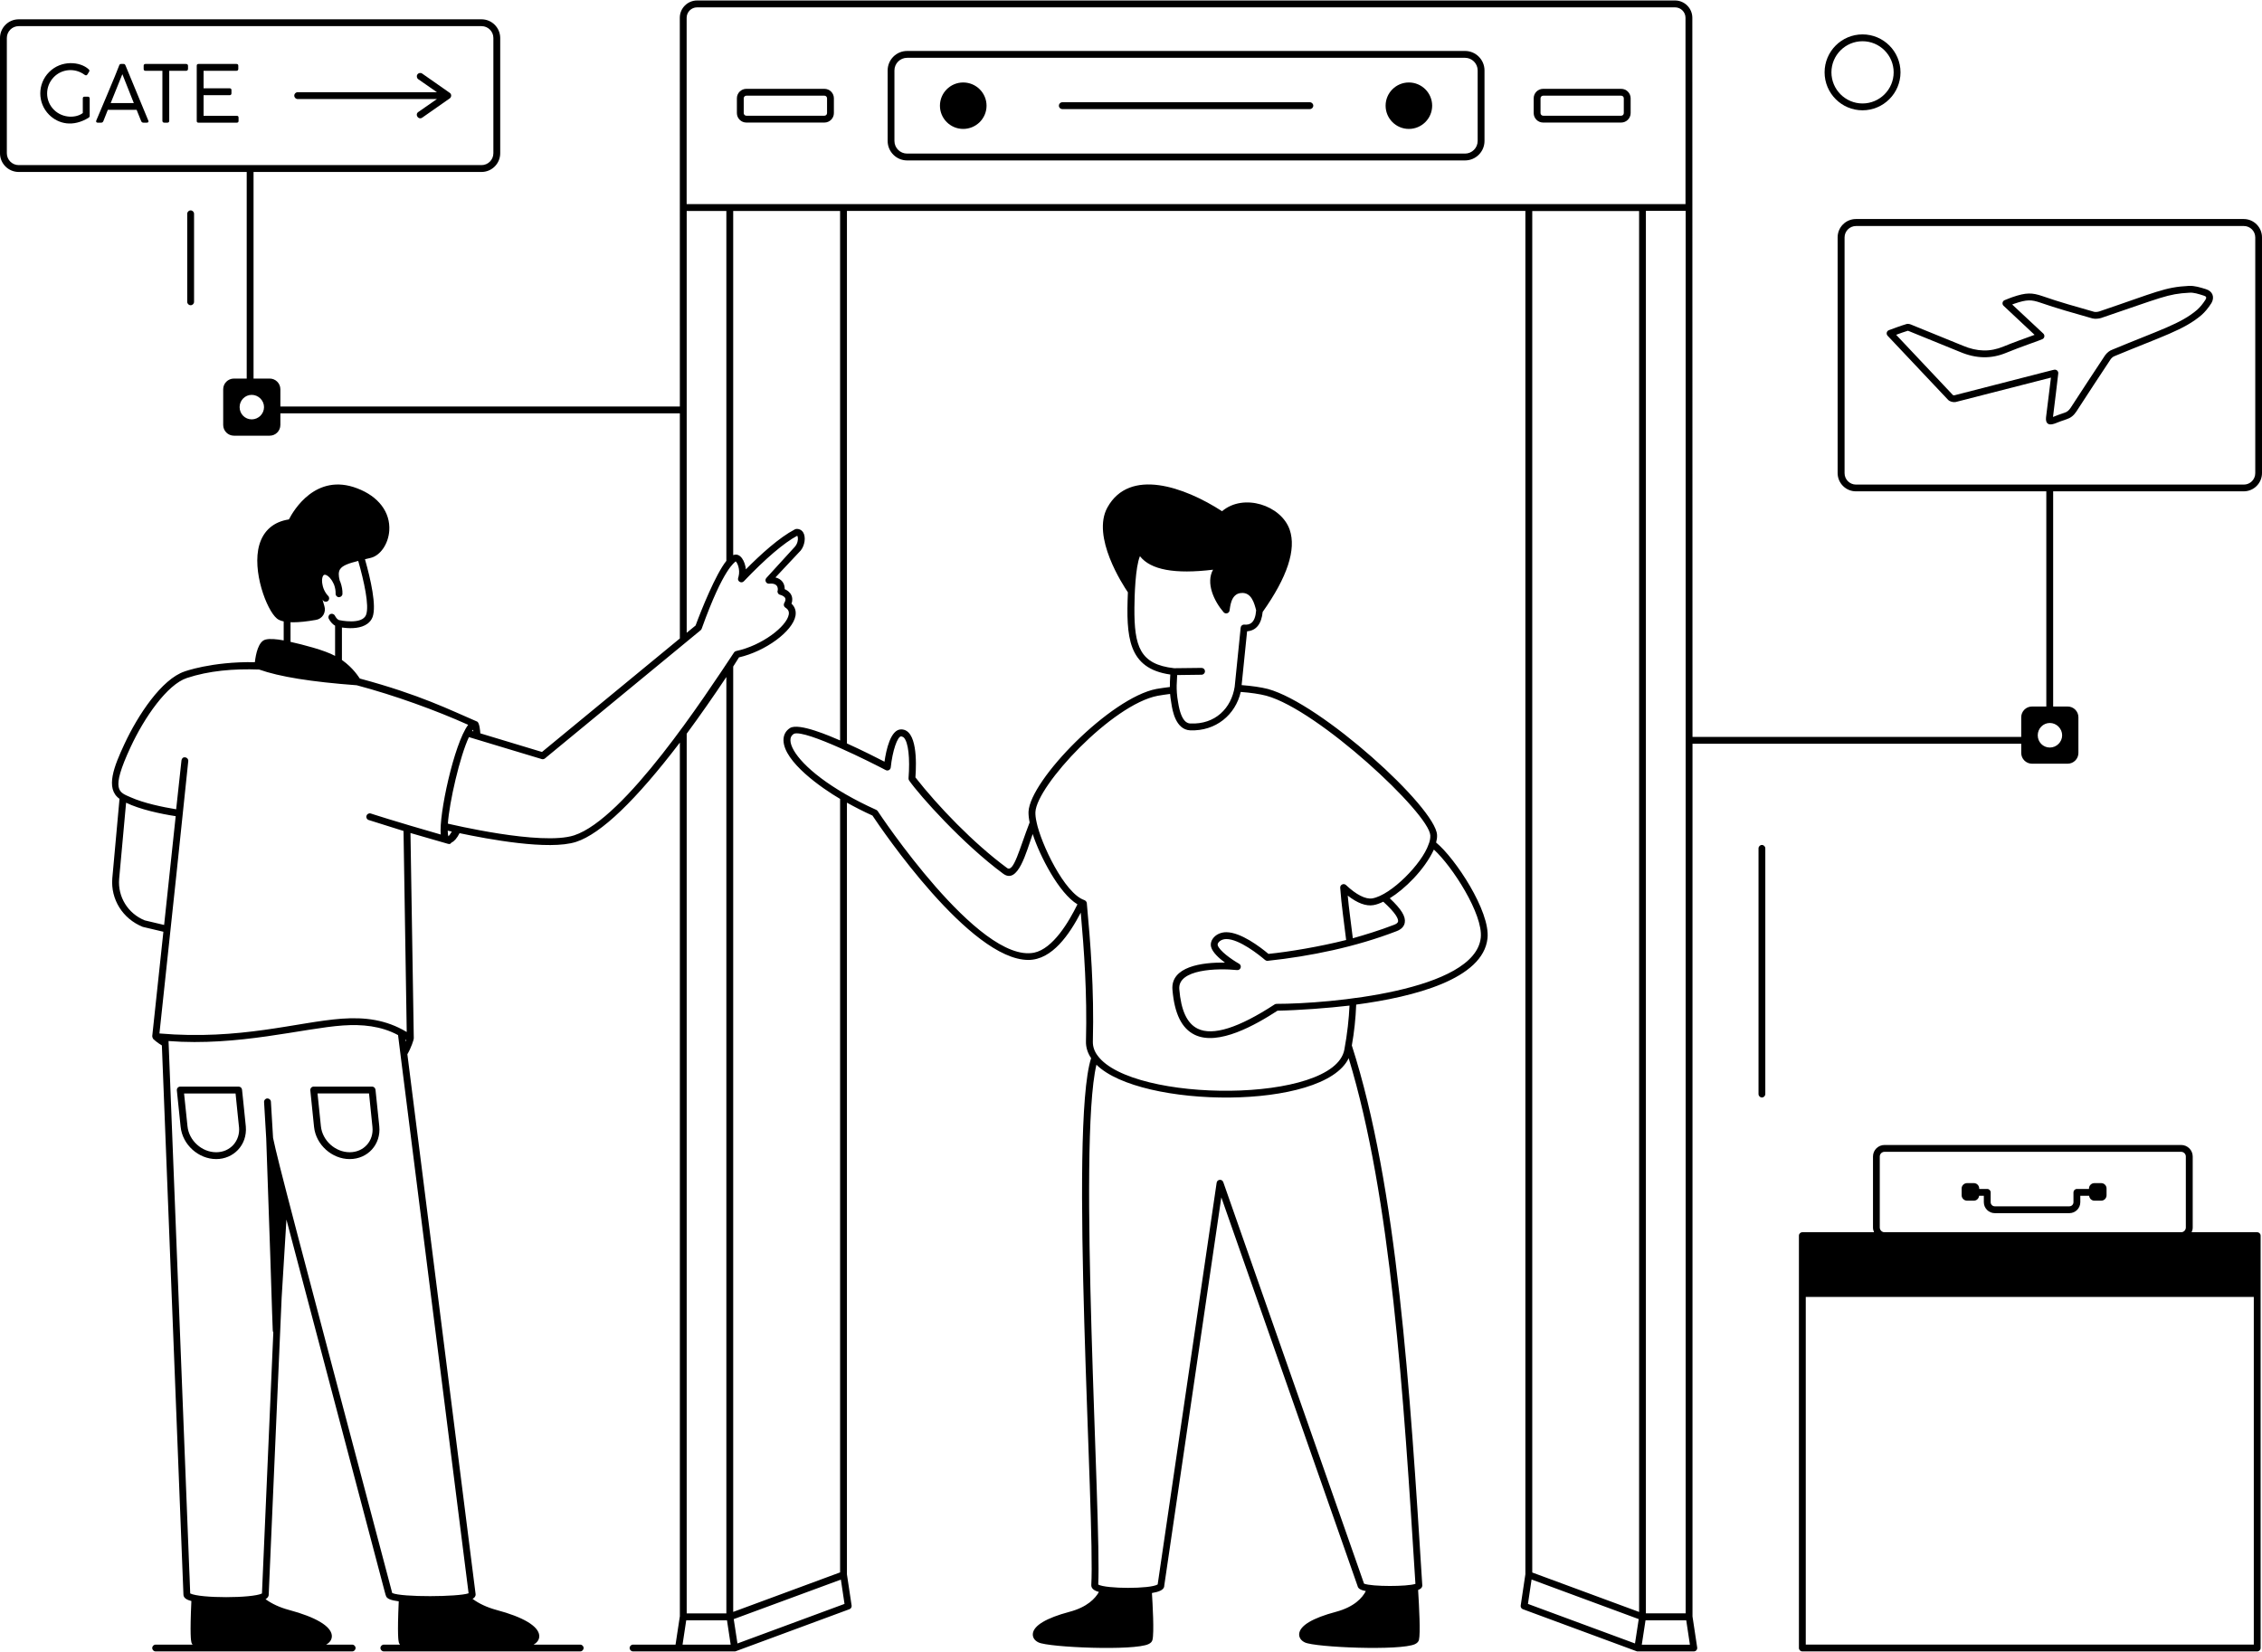 <?xml version="1.0" encoding="UTF-8"?>
<svg xmlns="http://www.w3.org/2000/svg" version="1.2" viewBox="0 0 4300 3140" width="1643" height="1200">
  <title>mini_84</title>
  <style>
		.s0 { fill: #000000 } 
	</style>
  <g id="_Artboards_">
	</g>
  <g id="Layer 1">
    <g id="Security Checkpoint">
      <g id="&lt;Group&gt;">
        <path id="&lt;Compound Path&gt;" fill-rule="evenodd" class="s0" d="m2822 133.6v134.1c0 20.4-16.6 37-37 37h-1060.6c-20.4 0-37-16.6-37-37v-134.1c0-20.4 16.6-37 37-37h1060.6c20.4 0 37 16.6 37 37zm-13 0c0-13.2-10.8-24-24-24h-1060.6c-13.3 0-24.1 10.8-24.1 24v134.1c0 13.2 10.8 24 24.1 24h1060.6c13.2 0 24-10.8 24-24z"></path>
        <path id="&lt;Compound Path&gt;" fill-rule="evenodd" class="s0" d="m1585.2 186.6v28.1c0 9.9-8.1 18-18 18h-148.4c-9.9 0-18-8.1-18-18v-28.1c0-10 8.1-18 18-18h148.4c9.9 0 18 8 18 18zm-13 0c0-2.8-2.3-5-5-5h-148.4c-2.7 0-5 2.2-5 5v28.1c0 2.8 2.3 5 5 5h148.4c2.7 0 5-2.2 5-5z"></path>
        <path id="&lt;Compound Path&gt;" fill-rule="evenodd" class="s0" d="m2915.5 214.7v-28.1c0-10 8-18 18-18h148.3c9.9 0 18 8 18 18v28.1c0 9.9-8.1 18-18 18h-148.3c-10 0-18-8.1-18-18zm13 0c0 2.8 2.2 5 5 5h148.3c2.8 0 5-2.2 5-5v-28.1c0-2.8-2.2-5-5-5h-148.3c-2.8 0-5 2.2-5 5z"></path>
        <path id="&lt;Path&gt;" class="s0" d="m1831 156.5c-24.4 0-44.2 19.8-44.2 44.2 0 24.3 19.8 44.1 44.2 44.1 24.5 0 44.4-19.8 44.4-44.1 0-24.4-19.9-44.2-44.4-44.2z"></path>
        <path id="&lt;Path&gt;" class="s0" d="m2678.2 156.5c-24.4 0-44.2 19.8-44.2 44.1 0 24.4 19.8 44.2 44.2 44.2 24.4 0 44.3-19.8 44.3-44.2 0-24.3-19.9-44.1-44.3-44.1z"></path>
        <path id="&lt;Path&gt;" class="s0" d="m2490 194.1h-470.6c-3.6 0-6.5 3-6.5 6.5 0 3.6 2.9 6.5 6.5 6.5h470.6c3.6 0 6.5-2.9 6.5-6.5 0-3.5-2.9-6.5-6.5-6.5z"></path>
        <path id="&lt;Path&gt;" class="s0" d="m167.1 183.5h-6.4q-3.3 0-3.3 3.3v27.8c-12 9.4-37.5 10.8-54.6-5.9-17.6-17.3-17.4-44.7-0.7-62.2 15-15.6 39.8-18.4 58.6-4.7 2.1 1.6 4.1 1.6 5.5-0.6l3.3-5.4c0.8-1.2 0.8-2.9-1.2-4.6-15.8-14.4-51.7-17.9-74.9 5.5-22.4 22.4-22.4 58.7-0.1 81.1 17.8 17.7 45.4 24 75.2 5.7 1.2-0.9 2-1.8 2-3.3v-33.4c0-2.1-1.6-3.3-3.4-3.3z"></path>
        <path id="&lt;Compound Path&gt;" fill-rule="evenodd" class="s0" d="m282.1 229.4c0.9 2.3-0.7 3.5-3.1 3.5h-6.5c-2 0-3.3-1.1-4.1-2.8l-8.7-21.6h-54.7l-8.5 21.4q-1.2 3-4.1 3h-6.4c-3 0-3.6-1.4-3.1-3.8 1.1-2.8 39.9-93.7 43.7-105.1 0.8-2.1 1.8-2.7 3.8-2.7h4.4c1.8 0 2.6 0.4 3.7 2.7 12.5 30.3 42 101.4 43.6 105.4zm-27.7-33.7l-21.8-55-22.2 55z"></path>
        <path id="&lt;Path&gt;" class="s0" d="m353.8 121.3h-77.3c-2.2 0-3.4 1.3-3.4 3.3v6.1c0 2.5 1.3 3.6 3.4 3.6h32.2v95.2c0 2.1 1.5 3.4 3.5 3.4h6.1c2.3 0 3.4-1.5 3.4-3.4v-95.2h32.1c2.4 0 3.6-1.6 3.6-3.6v-6.1c-0.2-2.3-1.7-3.3-3.6-3.3z"></path>
        <path id="&lt;Path&gt;" class="s0" d="m450.2 219.9h-63.2v-39.2h49.7c2.2 0 3.3-1.7 3.3-3.5v-6.2c0-2.3-1.4-3.4-3.3-3.4h-49.7v-33.3h62.5c2.3 0 3.5-1.6 3.5-3.4v-6.1q0-3.5-3.4-3.5h-72.3q-3.3 0-3.3 3.4v105.1q0 3.1 3.3 3.1h72.9q3.3 0 3.3-3.3v-6.2q0-3.6-3.3-3.5z"></path>
        <path id="&lt;Path&gt;" class="s0" d="m854.9 176.2l-52.3-36.6c-2.9-2.1-7-1.4-9.1 1.6-2 2.9-1.3 7 1.6 9.1l35.5 24.7h-264.7c-3.6 0-6.5 2.9-6.5 6.5 0 3.6 2.9 6.5 6.5 6.5h264.7l-35.5 24.7c-7 4.9 0.4 15.6 7.5 10.7l52.3-36.6c3.5-2.4 3.9-8 0-10.6z"></path>
        <path id="&lt;Compound Path&gt;" fill-rule="evenodd" class="s0" d="m4300 899c0 19.2-15.6 34.8-34.7 34.8h-362.3v409.1h27.6c11.3 0 20.4 9.2 20.4 20.4v67.9c0 11.2-9.1 20.4-20.4 20.4h-67.9c-11.2 0-20.4-9.2-20.4-20.4v-17.6c0 0 0 0.1-0.1 0.1h-624.8v1659.2l8.9 59c0.6 4-2.5 7.4-6.4 7.4h-106.6q0 0-0.1 0 0 0 0 0-1.2 0.1-2.3-0.4l-215.9-79.8c-2.9-1-4.7-4-4.2-7l8.9-59.5v-2591.9h-1289.7v1012.4c29.8 13.5 57.9 27.7 71.4 34.7 3.1-22 11.5-61.4 31.6-61.4q0.2 0 0.4 0c30 0.5 28.9 61.6 26.8 91.3 42.5 54.3 110 124.9 174.2 172.2 12.6 9.3 23.4-36.2 42.9-86.6-1.5-7.4-2.3-14.4-2.1-20.5 2.9-60.1 156-216.7 243.1-233.3 7.5-1.3 16.2-2.5 25.6-3.7-0.1-8.9 0.2-11 0.8-23.7-81-11.5-84.1-72.1-80.6-156.3-9.4-13.8-69.7-105.9-38.9-161.4 42-75.7 145.9-39.4 217.9 7.2 40.9-34.8 112.6-11.3 128.6 35.3 12.8 37.5-4.5 90-51.4 156.2-2.4 22.8-12.1 35.4-29.6 36.8l-10.4 102.3c19.5 1.5 36.8 4 50.1 7.4 101.4 27.8 318.7 225.2 321.4 277.4q0 0 0 0c0.3 4.8-0.5 9.6-1.8 14.5 36.1 29.6 103.3 130.8 97.7 182.2q0 0 0 0c-8.4 77.4-139.1 111.2-249.6 125.9-1 26.2-3.7 51.8-8.3 77.7 86.4 268.5 110.6 653.5 133.9 1025.8q0.1 0.2 0.1 0.4c0 5-4 7.5-8 9 2 32.3 4.6 82.6 1.6 94.9-0.8 3.3-3.3 6-7.4 8-27.5 13.1-190.5 6.2-209.5-3.2-7.4-3.5-11.4-9.5-10.8-16.5 1.5-15.5 25.6-29.9 69.7-41.6 35.3-9.5 50.4-26.7 57-39.5-8.9-1.7-14.8-4.4-15.7-9.7l-259-738.8-108.5 738.3c0.1 8.3-11 11.8-23.4 13.9 1.2 19.4 4.5 75.6 1 89.1q-1.2 5-7.3 7.9c-27.2 13.3-190 6.4-209.3-3.1-7.5-3.5-11.4-9.5-10.8-16.5 1.5-15.5 25.5-29.9 69.4-41.6 34.1-9 49.3-25.5 56.2-37.8-7.5-2.1-14.5-5.7-14.5-12.8 7.4-126.5-42.7-870.1-0.3-1002.1-6.7-9.9-10.1-20.7-9.8-32 2.4-92.1-3.6-173.8-9.9-244.6-21.1 40.4-54 89.9-99.6 89.9-110.7 0-279.2-248.7-296.4-274.5-17.3-7.8-33.4-16.1-48.5-24.5v1467.1l8.9 59.3c0.5 3-1.3 6-4.2 7l-215.9 79.8q-1.1 0.5-2.3 0.4 0 0 0 0-0.1 0-0.1 0c-4.2 0-186.3 0-193 0-3.5 0-6.5-2.9-6.5-6.5 0-3.5 3-6.4 6.5-6.4h80.8l8.2-54c0-1929.8 0-1627.4 0-1660.9-83.5 109.5-149.9 173.4-197.1 188.7-51.7 16.8-168.3-5.3-221.7-16.5-4.9 9.6-9.9 15.4-15.4 17.9-1.5 1.8-2.3 3.5-6.5 2.4-49.3-14.2-28.8-8.3-16-4.6-8.5-2.5-25.3-7.3-55.4-16 5.4 335.3 6.2 388 6.3 390.5 0 2.3-5.2 18.5-12.2 30.1l129.7 1026.3c0.4 4.3-2.1 7-5.8 9.1 12 8.9 27.4 16.2 45.5 21.1 50.8 13.5 79.7 30.7 81.3 48.4 0.6 7.2-3.4 13.4-10.8 17.5h88.6c3.6 0 6.5 2.9 6.5 6.4 0 3.6-2.9 6.5-6.5 6.5-318.9 0.1-368.9 0-373.2 0-3.5 0-6.5-2.9-6.5-6.5 0-3.5 3-6.4 6.5-6.4h30.7c-1-1.3-1.8-2.6-2.2-4.1-0.8-3.2-3.1-13.5-0.2-78.2-14.2-1.9-23.2-4.6-24.5-11.1-1.2-2.6 6.9 26.4-189-714.7l-9.1 148.6-24.6 564.5c0 4-2.7 6.6-6 8.6 12 8.8 26.9 15.7 44.7 20.5 50.8 13.6 79.7 30.8 81.3 48.4 0.6 7.2-3.4 13.4-10.8 17.5h49.4c3.6 0 6.5 2.9 6.5 6.4 0 3.6-2.9 6.5-6.5 6.5h-373.5c-3.6 0-6.5-2.9-6.5-6.5 0-3.5 2.9-6.4 6.5-6.4h70.2c-1-1.3-1.8-2.6-2.2-4.1-0.8-3.2-3.1-13.6-0.1-78.8-7.9-2-15.1-5.4-15.1-12.4l-41-1043.9c-9.3-5.4-16.1-11.9-16.4-12.2-0.1-0.1-0.1-0.4-0.3-0.5 0-0.1-0.1-0.1-0.1-0.1-0.2-0.2-0.1-0.4-0.2-0.6-0.7-1-1-2-1.1-3.2 0-0.3-0.2-0.6-0.2-0.9 0 0 0-0.1 0-0.1l21.2-198.5-39.3-9.3c-38.3-15.5-61.1-52.5-57.8-92.4l13.7-151c-27.7-19.6-10.2-62.3 9.5-104.5 25.4-54.5 70.6-123.2 114.4-137.7-1.9 0.7 50.6-19.1 133.4-17.6 1.7-15.1 6.7-39.8 20.4-43 8-2 20-1 34.4 1.6v-36.1c-5.5-1.2-9.8-2.9-12.8-5.4-19.8-16.1-47.8-91.2-33.5-140.3 7.9-27.1 27.3-43.8 56.2-48.2 8.6-16.8 51.1-89.3 129.8-59.1 40.5 15.3 63.3 45.4 61 80.4-1.7 25.2-16.9 47.4-35.3 51.8l-10.9 2.6c10.9 38.4 22.2 88.4 14.5 109.8-2.1 5.6-5.6 9.7-9.8 12.8-12.1 9-30.7 9.2-43.3 7.8-1.8-0.2-3.7-0.4-5.2-0.6v61.7c22.2 15.7 31.9 32.7 34 35.3 114.5 30.7 172 60 223.4 82 4.1 2.7 5.4 17.4 5.7 22.2l117.2 35.4 262.1-215.8v-428h-759.4v22.1c0 11.3-9.1 20.4-20.3 20.4h-68c-11.2 0-20.4-9.1-20.4-20.4v-67.9c0-11.2 9.2-20.3 20.4-20.3h24.3v-392.8h-433.4c-19.7 0-35.6-15.9-35.6-35.6v-219c0-19.6 15.9-35.6 35.6-35.6h879.8c19.6 0 35.5 16 35.5 35.6v219c0 19.7-15.9 35.6-35.5 35.6h-433.4v392.8h30.7c11.2 0 20.3 9.1 20.3 20.3v32.8h759.4c-0.1-1012.8-0.1-663.4-0.1-739 0-18.1 14.7-32.9 32.9-32.9h1859c18.1 0 32.9 14.8 32.9 32.9 0 315.6 0.2 886.4 0.3 1367.2h624.8c0.1 0 0.1 0 0.1 0v-37.4c0-11.2 9.2-20.4 20.4-20.4h27.3v-409.1h-361.9c-19.2 0-34.8-15.6-34.8-34.8v-448.1c0-19.2 15.6-34.8 34.8-34.8h737.2c19.1 0 34.7 15.6 34.7 34.8zm-3513.4 1074.8c0-1.2-0.2-13.5 0 0q0 0 0 0zm0 0q0 0 0 0 0 0.2 0 0zm-751-1660.2h879.8c12.4 0 22.5-10.1 22.5-22.6v-219.1c0-12.4-10.1-22.5-22.5-22.5h-879.8c-12.5 0-22.6 10.1-22.6 22.5v219.1c0 12.5 10.1 22.6 22.6 22.6zm466.3 460.1c0-12.7-10.7-23.3-23.4-23.3-12.9 0-23 10.6-23 23.3 0 12.9 10.1 23.3 23 23.3 12.7 0 23.4-10.4 23.4-23.3zm2626.9 2293.2h75.6c0-195.4 0-2331.4 0-2666.3h-75.6zm-1823.5-2679.2c384.7 0 1446.2 0 1898.8 0v-354.2c0-10.9-8.9-19.8-19.9-19.8h-1859c-11 0-19.9 8.9-19.9 19.8zm291.7 13.1h-203.2v654.3c14-5.5 22.7 12.6 24.1 27 28-28.3 63.3-60.4 93-75.9 3.8-2.1 12-0.9 16 5.8 5.3 8.8 3.1 24.5-4.8 34.4q-0.2 0.2-0.5 0.5c3.1-3.3-45.1 48-47.5 50.6 11.5 2.9 17.8 11 17.6 22.3 4.4 1.9 10.1 5.6 12.8 11.8 1.6 3.5 2.6 8.9 0.1 15.8 6.5 6 9.2 14 7.6 23.1-5.3 29.5-57 67.4-107.4 79l-11 17.4v1797.3l203.2-75.1v-1470.5c-35.1-20.6-106.7-70.4-107.6-111.2-0.2-10.1 4.1-18.3 12.4-23.6 16.9-10.5 76.9 15.7 95.2 23.6zm-291.6 993.8v1672.4h75.4v-1780.2c-24.4 36.7-49.7 72.9-75.4 107.8zm16.9-205.7c11.2-30.4 38.2-97.5 58.5-122.9v-665.2h-75.4v801.9zm-617.5 357.4c-0.4-0.1 44.5 14.6 133.1 40-4-36.6 25.1-172.7 52.1-208.6-60.6-27.3-140.1-56.2-211.9-75.2-86.3-6.4-147-16.2-185.5-29.9-48.6-1.8-95.7 2.3-137.3 16.1-37.5 12.4-80.8 74.9-107 131.3-39.1 84.2-21.9 85.7 0.6 95.7 23.9 10.7 60 18.4 86 22.6l10.1-93c0.4-3.5 3.1-6.5 7.2-5.7 3.5 0.4 6.1 3.6 5.7 7.1-40 381.7-1.7 19-54.8 517.8 153.4 13.2 262.5-21.9 346.6-28.1q0 0 0 0c44.6-3.2 84.6 2.1 122.9 25 0.2 0.1 0.4 0.2 0.6 0.3 0-2.7-0.9-54.8-6.1-382.2l-66.2-20.8c-3.4-1-5.3-4.7-4.2-8.1 1.1-3.4 4.6-5.3 8.1-4.3zm68.4 415.4q0 0 0 0c-0.2-13.2 0-1.3 0 0zm0 0q0 0.2 0 0zm117.6 1067.1c-0.8-6.3-21.6-171-129.6-1025.2-0.2-2.3-4.2-33.6-4.5-36-32.5-17.5-68.4-20.8-104.8-18.3-75.9 5.3-199.2 39.9-331.5 29.6 26.2 666.1 36.2 922 39.6 1009.6 0-1.2 0.4 8.3 1.6 40.6 18.8 9.5 117.9 9.3 136.4 0.1l21.6-496.6c-2.3-4.8 0.6 27-13.5-368.3q0 0 0 0l-4.1-69.5c-0.2-3.5 2.5-6.6 6.1-6.8 3.4-0.1 6.7 2.5 6.9 6.1l4.1 68.9c9.7 46.6 37.7 151.8 226.5 865.3 18.1 8.3 126.3 7.4 145.2 0.5zm0 0q0 0 0 0c-12.5-99.2-0.6-4.9 0 0q0 0 0 0 0 0 0 0 0 0.4 0 0zm-31.9-1448.1l-7.8-1.8c0.4 8 0.5 7.3 1.3 10.8 1.3-1.1 3.5-3.7 6.5-9zm-306.6-398.1v37.4c22.8 5.1 64.2 15.5 84.7 26.7v-57.5c-5.8-3.2-9.6-8.7-11.9-13-1.7-3.1-0.6-7.1 2.6-8.8 3.1-1.7 7-0.6 8.8 2.6 2.6 4.8 5.1 7.5 7.7 8.4 0.1 0 0.2 0.2 0.3 0.3 0.2 0 0.4-0.1 0.5 0 0.5 0.1 43.8 9.6 51-10.4 6.3-17.2-4-63.5-15-102.2-17.5 4.4-30.2 8.6-34.7 16.1-2.9 4.7-3 11.5-0.5 21.3 0.4 0.9 0.8 1.7 1.3 2.9 2.8 7.7 4.2 15.6 3.9 22.5-0.2 3.6-3.2 6.1-6.8 6.2-3.6-0.2-6.4-3.2-6.2-6.8 0.2-5.2-0.8-11.3-3-17.2q-0.6-1.3-1.3-2.6c-4.1-8.8-9.5-13.8-13.5-15.5-1.6-0.6-2.9-0.8-3.9-0.5-2.7 1.1-5.4 7.4-3.4 18 0.5 3.2 1.3 5.8 2.3 8.5 2.1 5.3 5.2 10.2 8.6 13.6 2.6 2.5 2.6 6.6 0.1 9.2-1.3 1.3-2.9 1.9-4.6 1.9-1.7 0-3.3-0.6-4.6-1.9-0.6-0.5-1-1.3-1.6-2 0.9 3.6 2 7.4 3.5 12 1.9 5.8 1.1 12.1-2 17.2-3.1 4.9-8.1 8.3-13.8 9.2-17.4 3.1-32 4.6-43.8 4.6-1.7 0-3.1-0.1-4.7-0.2zm843 57.7c1-1.5 2.5-2.5 4.2-2.9 49-10.4 95.9-46.7 99.9-69.2 1-5.7-0.9-9.9-6.4-13.3-2.9-1.8-3.9-5.7-2.1-8.7 2.2-3.9 2.8-7 1.8-9.3-1.8-3.9-8-6-9.6-6.3-3.9-0.9-6.2-5.2-4.5-9 0.9-10.6-7.4-13.2-16.4-12.2-5.8 0.6-9.5-6.7-5.1-11.1-3.5 3.8 51.7-56.7 54.2-59.4 4.8-5.8 6-12.8 5.4-17.2-0.3-2.4-1.1-3.3-1.2-3.4-24.7 13.1-60.2 43.2-101.4 86.5-4.5 4.9-12.9 0.3-10.9-6.4l0.8-2.6c3.6-13.7-2.6-27-5.6-28.8-1.4 2.6-22.2 10.1-64.5 128-0.4 1.1-1.1 2.1-2 2.9-232.4 191.4-285.7 235.3-294.6 242.6 2.6-2.1 6.7-5.5-1.4 1.2-1.7 1.3-4 1.8-6 1.2 2.6 0.7-117.6-35.4-138.5-41.8-17.2 36.4-37.3 124-40 164.5 2.6 0.5 177.3 42.6 239.9 22.3 96.3-31.3 248.9-264.5 304-347.6zm-1083.3 517.9l22-206.8c-28.8-4.4-68.3-12.9-94.3-25.6l-13.2 144.8c-2.9 34.2 16.7 65.9 48.7 78.9zm459.5 221.9q0.6-1.7 0.9-3.1c-0.4-0.3-0.9-0.6-1.4-0.9zm128.3-590c-0.1-1.7-0.2-1.4-0.5-3.1q0 0 0-0.1-0.8 0.9-1.8 2.5zm489.2 1736.4l-7-46.3h-77.5l-7 46.3zm216.4-77.5l-6.9-46.2-203.7 75.1 7.1 46.3zm1085.3-38.1c-22.7-361.3-46.3-734.2-126.9-999.4-47.3 99.8-395.8 95.6-479.5 12.4-35.9 150.9 9.7 865.3 3.4 988.3 14.7 8.3 99 8.6 113-0.2l112.1-763.7c1-6.6 10.2-7.7 12.6-1.2l267.6 763.4c15.2 5.9 82.4 5.7 97.7 0.4zm35.1-1396c-18 38.7-55.8 75.4-83.9 92.6 22.1 20.7 30.7 34.8 28.5 46.5-1.3 7.2-6.6 12.7-15.7 16.1-76.9 29.7-163.5 47.7-245 56.3-1.6 0.2-3.4-0.5-4.7-1.5-11.5-9.8-49-39.9-73.8-39.9-10.8 0-17.5 7.4-16.4 11.6 2.9 10.6 26.5 27.3 40.6 35.3 6 3.4 3.4 12.7-3.8 12.1-37.4-3.9-112.8-1.8-109.8 36.2 3.3 40.7 14.8 65.3 35 75.2 28.8 14.1 77.9-1.5 146.2-46.1 1-0.7 2.2-1 3.5-1.1 100.2 0 377.4-24.4 388.4-125.7 4.8-44.4-54.2-136-89.1-167.6zm-757.5-71.3c-0.2 5.4 0.5 11.8 2.2 19q0 0.1 0 0.2 0 0 0 0c8.2 40.3 52.9 135.2 90.7 148.1 2.4 0.9 4.6 3.2 4.8 5.7 6.9 74.9 14.1 163.2 11.5 263.3-0.2 9.5 2.8 18.5 9.1 26.8 66.1 90.2 450 91.5 469-11.5 5.6-30 8.7-59.2 9.8-83.7-40.1 4.7-95.7 8.9-136.9 9.7-41.5 27-112.7 67.6-157.4 45.8-24.7-12-38.5-40.1-42.3-85.8-3.5-43.7 55.7-52.2 99.8-51.4-11.3-8.3-23.5-19.4-26.3-29.7-3.5-13 9.3-28.1 28.9-28.1 27.5 0 64.1 27.8 80.1 41.2 39.6-4 97.2-13.7 147.7-26.4-3.8-32.5-9-66.3-11.3-99.3-0.4-5.8 6.6-9.2 11-5.2 19.5 18.5 37.5 27.5 50 25.4 35.8-6.1 94.9-66.5 107-102.8 2-4.5 3.6-11.2 3.3-17-2.2-42-213-238.5-311.8-265.5-12.7-3.3-29.4-5.8-48.6-7.2-10 43.4-47.4 74.9-96.1 73-27.9-1.3-33.8-38.5-35.7-50.8-1.4-7.5-2.3-15.6-2.5-18.4-8.7 1.1-16.6 2.3-23.5 3.5-86.6 16.5-230.1 170.7-232.5 221.1zm263.7-273.5l52.1-0.6q0 0 0 0c3.6 0 6.5 2.8 6.5 6.4 0.1 3.6-2.8 6.5-6.4 6.6l-46.4 0.6c0 9.6-3.1 25.1 1.8 52.2 6.1 39.1 19.2 39.7 23.5 39.9 47.2 2 77.6-29.1 84-69.8l11.4-112.3c0.3-3.5 3.1-6.1 6.8-5.9 10.2 0.9 20.8-2.4 22.6-27.2-3.4-13.4-9-34.6-28.3-32.9-20.9 1.2-21.1 29.7-22.1 32.3 0 5.9-7.3 8.9-11.4 4.3-18.5-21.4-34.2-55.7-20.1-80.9-72.9 8.8-118.7 0.3-139-25.7-8.8 21.3-10.3 75-10.5 98-0.5 73.6 10.3 107.7 75.5 115zm378.9 450.4c-14 2.4-30.6-3.7-48.9-18.1 2.3 25.3 5.7 47.7 9.7 81.1 22.6-6.4 50.6-14.8 78.4-25.6 4.6-1.7 7.1-3.8 7.6-6.2 0.8-4.9-3.6-15.4-28.1-37.7-6.4 3.1-12.8 5.5-18.7 6.5zm-1101.5-325.8q-0.3 0.1-0.5 0.3c-4.4 2.7-6.5 6.8-6.3 12.3 0.4 21.1 32.9 60.8 104.3 102.1 17.5 10.1 36.9 20.1 58 29.6 1.4 0.5 2.6 1.3 3.5 2.6 1.9 2.9 192.1 290.3 297.4 269.3 36-7.5 66.2-58.8 82.4-91.9-35.4-21.3-71.8-92.7-84.8-132.9-0.1-0.2-0.2-0.5-0.3-0.7-12.4 34.8-27.9 96.5-56.3 75.2-77-56.9-158.4-148.3-178.3-176.7-1-1.3-1.5-2.8-1.4-4.4 3-38.9-0.4-68.2-8.7-77.3-1.6-1.8-3.5-1.8-5.2-2.6-7.3 0-16.7 28.1-19.9 59.1-0.5 4.6-5.4 7.2-9.5 5.1-23.1-12.3-152.5-77.7-174.4-69.1zm1403.4-993.8v2588.4l203.1 75v-2663.4zm-8.2 2648.1l203.5 75.2 7.1-46.3c13.3 4.9-198.4-73.3-203.7-75.3zm307.9 77.6l-7-46.4h-77.4l-7.1 46.4zm684.2-1752.4c-12.9 0-23 10.7-23 23.4 0 12.9 10.1 23.3 23 23.3 12.7 0 23.4-10.4 23.4-23.3 0-12.7-10.7-23.4-23.4-23.4zm390.5-923.1c0-12-9.7-21.7-21.7-21.7h-737.2c-12 0-21.8 9.7-21.8 21.7v448.2c0 12 9.8 21.7 21.8 21.7h737.2c12 0 21.7-9.7 21.7-21.7z"></path>
        <path id="&lt;Compound Path&gt;" fill-rule="evenodd" class="s0" d="m4203.8 576.1q-0.1 0.1-0.2 0.2c-5.9 9.2-11.9 16.4-18.4 22.2-33.3 28.5-75 40.6-165.4 78.2-2.6 0.9-5.4 3.2-7.3 5.7-21.9 33.1-43.7 66.2-65.5 99.9-5 7.5-10.9 12.1-18.6 14.5-6.7 2.1-14.4 5.1-23.4 8.5-12.2 4.1-16.7-1.7-15.5-12.4 3.1-25.1 6.2-50.1 9.3-75.3l-181.5 46.5c-4.6 0.6-10.7-0.8-14-4.2l-115-121.9c-3.3-3.5-1.8-9.1 2.5-10.6 10.9-4 21.9-8.2 33-11.5 4.1-1.4 8.2 0.5 11.3 1.8 2.6 1.1 79.8 32.4 96.2 39.2 27.5 11.6 52 12.1 77.3 1.6 15.1-6.3 43.5-16.6 59.1-22.2-19.5-18.1-38.6-36.1-58.9-55.2-3.5-3.2-2.4-9.1 2.1-10.8 7-2.7 10-4.1 14.1-5.5 27.3-9.4 38-8.8 58.3-1.9 30.2 10.6 63.8 20 97.5 29.6 2.3 0.6 5.8 0.4 9.5-0.6 109.1-36.9 124.3-46.3 170.9-48.7 11.1-0.4 20.9 2.8 32.1 6.2 13 3.9 17.1 15.3 10.5 26.7zm-14.3-14.3c-10.5-3.4-19.7-6.3-27.6-5.6-41.3 2.1-52.7 9.1-167.9 48.1-3.8 1-10.5 2.3-16.6 0.7-36.1-10.3-68.3-19.3-98.4-29.8-17.5-6-25.7-6.4-49.9 1.9q-2 0.7-4 1.5c20.2 19 39.4 37 59.1 55.2 3.3 3 2.7 8.5-1.5 10.6-4.7 2.4-42.7 15.1-69.1 26.1-28.3 11.7-56.8 11.2-87.3-1.6-16.4-6.8-93.9-38.2-96.5-39.3-0.9-0.4-2.4-1-3-1.1-7.3 2.2-14.7 4.9-22.3 7.7l108.1 114.7c0.2 0.1 2 0.4 2.3 0.4 187.1-47.9 188.7-48.8 191.3-48.8 3.9 0 6.9 3.3 6.5 7.1-6.2 51.9-2 18.4-10 82.8 7.1-2.8 14.8-5.8 21.8-8 4.9-1.5 8.3-4.3 11.6-9.2 21.8-33.7 43.7-66.8 65.8-100.3 3.7-4.9 8.6-8.7 13.2-10.3 91-37.9 130.2-49.1 161.6-75.9 5.5-4.9 10.7-11.2 15.9-19.3 2.4-4.1 1.6-6.2-3.1-7.6z"></path>
        <path id="&lt;Compound Path&gt;" fill-rule="evenodd" class="s0" d="m411.1 2203.3c-33.9 0-64.2-27.4-67.7-61.2 0.4 4.5-6.9-66.7-7.2-69.3q0 0 0 0v-0.1c-0.4-4 2.7-7.2 6.5-7.2h110.9c3.4 0 6.2 2.6 6.5 5.9q0 0 0 0c-0.2-2.6 6.8 65.7 7.2 70 3 35.8-24 61.9-56.2 61.9zm43.3-60.7q-0.1-0.3-0.1-0.6c0.4 4.2-6.3-60.8-6.5-63.4h-97.9c-0.4-4.1 6.2 59.6 6.5 62.2 2.7 27.3 27.3 49.5 54.6 49.5 26.9 0 45.8-21.8 43.4-47.7z"></path>
        <path id="&lt;Compound Path&gt;" fill-rule="evenodd" class="s0" d="m721 2140.8c3.5 34.5-21.8 62.5-56.3 62.5-33.8 0-64.2-27.4-67.7-61.2l-7.1-69.4c-0.4-4 2.7-7.2 6.4-7.2h111c3.3 0 6.1 2.6 6.5 5.9zm-13 1.3l-6.5-63.6h-97.9l6.4 62.3c2.8 27.3 27.4 49.5 54.8 49.5 26.7 0 46-21.4 43.2-48.2z"></path>
        <path id="&lt;Path&gt;" class="s0" d="m3342.9 1612.6v467.1c0 3.5 2.9 6.5 6.4 6.5 3.6 0 6.5-3 6.5-6.5v-467.1c0-3.5-2.9-6.5-6.5-6.5-3.5 0-6.4 3-6.4 6.5z"></path>
        <path id="&lt;Compound Path&gt;" fill-rule="evenodd" class="s0" d="m3540.6 209.4c-39.8 0-72.1-32.4-72.1-72.2 0-39.8 32.3-72.1 72.1-72.1 39.8 0 72.2 32.3 72.2 72.1 0 39.8-32.4 72.2-72.2 72.2zm0-13c32.6 0 59.2-26.6 59.2-59.2 0-32.6-26.6-59.1-59.2-59.1-32.6 0-59.1 26.5-59.1 59.1 0 32.6 26.5 59.2 59.1 59.2z"></path>
        <path id="&lt;Path&gt;" class="s0" d="m368.9 573.5v-167.3c0-3.6-2.9-6.5-6.5-6.5-3.6 0-6.5 2.9-6.5 6.5v167.3c0 3.6 2.9 6.5 6.5 6.5 3.6 0 6.5-2.9 6.5-6.5z"></path>
        <path id="&lt;Compound Path&gt;" fill-rule="evenodd" class="s0" d="m3562.5 2342.4c-1.2-2.8-2-5.8-2-9v-135c0-12.1 9.8-21.9 22-21.9h563.8c12.1 0 22 9.8 22 21.9v135c0 3.2-0.8 6.2-2.1 9h124.7c3.6 0 6.5 2.9 6.5 6.5v783.9c0 3.6-2.9 6.5-6.5 6.5h-864.7c-3.6 0-6.5-2.9-6.5-6.5v-783.9c0-3.6 2.9-6.5 6.5-6.5zm721.9 783.9v-660.9h-851.7v660.9zm-702-783.9h563.9c4.9 0 8.9-4.1 8.9-9v-135c0-4.9-4-8.9-8.9-8.9h-563.9c-4.9 0-9 4-9 8.9v135c0 4.9 4.1 9 9 9z"></path>
        <path id="&lt;Path&gt;" class="s0" d="m3994.3 2249h-12.9c-5.6 0-10.3 4.6-10.3 10.2v0.9h-23c-3.6 0-6.5 3-6.5 6.5v18.7c0 4.3-3.5 7.8-7.8 7.8h-141.8c-4.3 0-7.8-3.5-7.8-7.8v-18.7c0-3.5-2.9-6.5-6.5-6.5h-15.3v-0.9c0-5.6-4.5-10.2-10.2-10.2h-12.8c-5.7 0-10.4 4.6-10.4 10.2v12.9c0 5.6 4.7 10.3 10.4 10.3h12.8c5.3 0 9.5-4.1 10-9.3h9v12.2c0 11.4 9.4 20.8 20.8 20.8h141.8c11.5 0 20.8-9.4 20.8-20.8v-12.2h16.8c0.5 5.2 4.8 9.3 10 9.3h12.9c5.7 0 10.2-4.7 10.2-10.3v-12.9c0-5.6-4.5-10.2-10.2-10.2z"></path>
      </g>
    </g>
  </g>
</svg>
